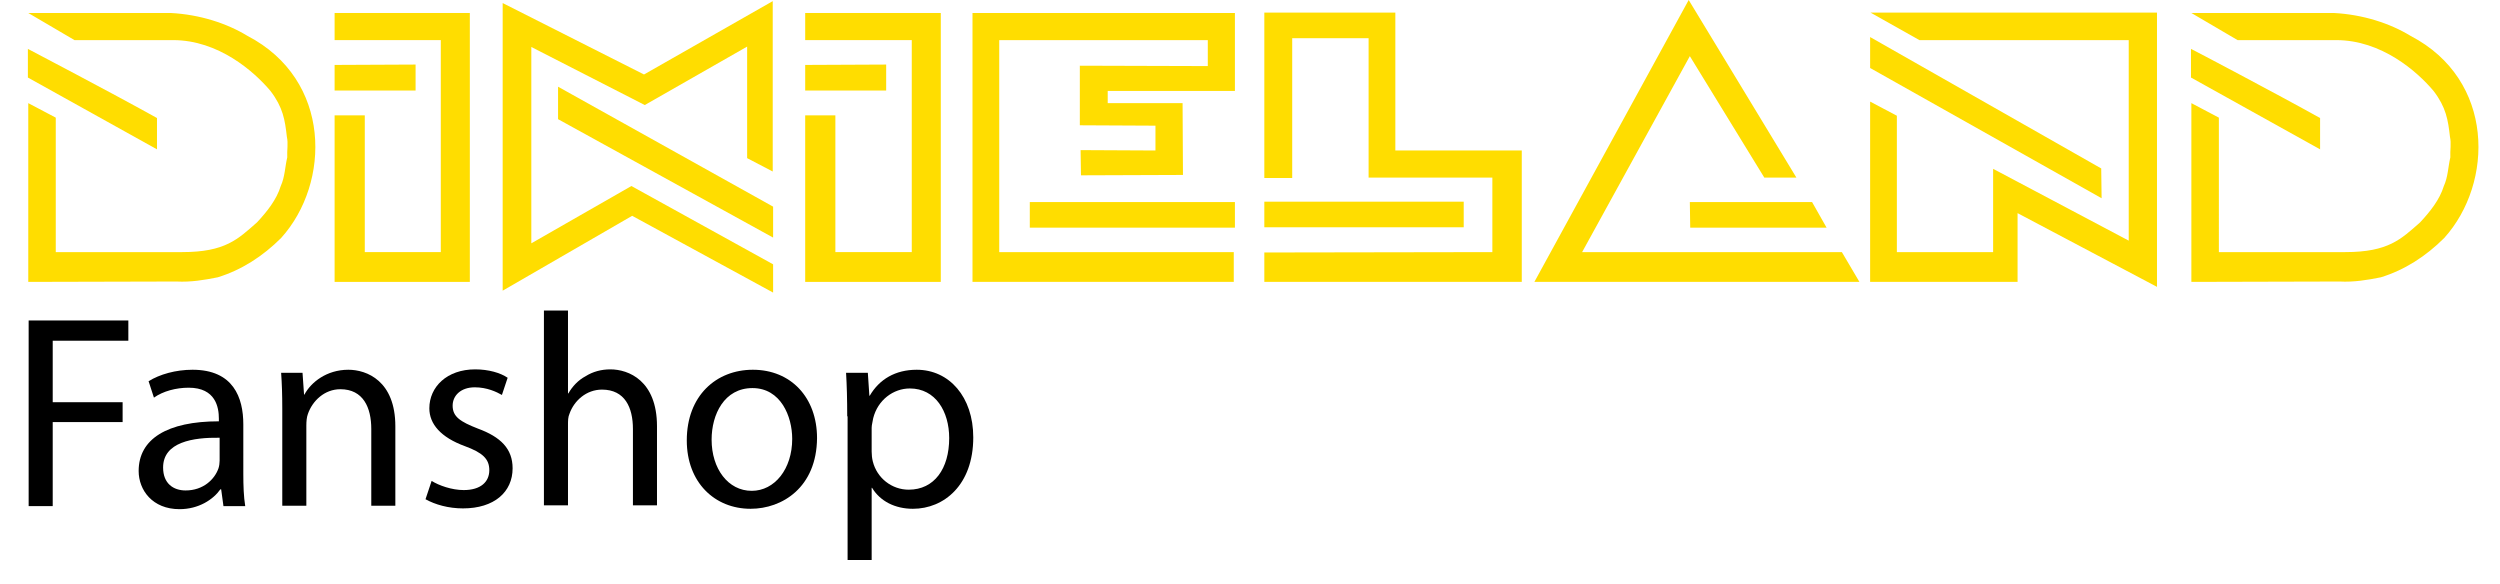 <?xml version="1.0" encoding="utf-8"?>
<!-- Generator: Adobe Illustrator 27.0.1, SVG Export Plug-In . SVG Version: 6.00 Build 0)  -->
<svg version="1.1" id="Ebene_1" xmlns="http://www.w3.org/2000/svg" xmlns:xlink="http://www.w3.org/1999/xlink" x="0px" y="0px"
	 viewBox="0 0 654.5 152.9" style="enable-background:new 0 0 654.5 152.9;" xml:space="preserve">
<style type="text/css">
	.st0{display:none;}
	.st1{display:inline;}
	.st2{fill-rule:evenodd;clip-rule:evenodd;fill:#FFDD00;}
	.st3{enable-background:new    ;}
	.st4{fill:#FCBE00;}
</style>
<g id="bgrd_black" class="st0">
	<rect x="-386" y="0" class="st1" width="1304" height="87.8"/>
</g>
<g id="DIXIELAND">
	<polygon class="st2" points="564.7,3.3 564.7,75.1 528.2,55.8 528.2,73.8 489.6,73.8 489.6,26.6 496.6,30.3 496.6,66 521.8,66 
		521.8,44.2 557.3,63 557.3,10.5 502.5,10.5 489.7,3.3 	"/>
	<path class="st2" d="M44.7,3.4c7.6,0.4,14.7,2.7,20.1,6c22.1,11.5,21.8,38.5,8.8,52.9c-4.8,4.8-10.4,8.4-16.6,10.3
		c-3.5,0.7-7,1.3-10.8,1.1L7.4,73.8V27l7.2,3.8V66h33.1c11.3,0,14.6-3.4,19.6-7.8c2.6-2.8,5.1-5.9,6.2-9.5c1.1-2.4,1.1-5,1.7-7.5
		c-0.1-1.9,0.3-3.6-0.1-5.4c-0.5-4.4-1-7.7-4.3-12c-4.3-5.1-13.6-13.3-25.5-13.3H19.5L7.4,3.4H44.7L44.7,3.4L44.7,3.4z"/>
	<g>
		<path class="st2" d="M41.1,30.9v8.2L7.3,20.3v-7.5C7.3,12.8,30,24.7,41.1,30.9L41.1,30.9L41.1,30.9z"/>
		<path class="st2" d="M611,3.4c7.6,0.4,14.7,2.7,20.1,6c22.1,11.5,21.8,38.5,8.8,52.9c-4.8,4.8-10.4,8.4-16.6,10.3
			c-3.5,0.7-7,1.3-10.8,1.1l-38.8,0.1V27l7.2,3.8V66H614c11.3,0,14.6-3.4,19.6-7.8c2.6-2.8,5.1-5.9,6.2-9.5c1.1-2.4,1.1-5,1.7-7.5
			c-0.1-1.9,0.3-3.6-0.1-5.4c-0.5-4.4-1-7.7-4.3-12c-4.3-5.1-13.6-13.3-25.5-13.3h-25.8l-12.1-7.1L611,3.4L611,3.4L611,3.4z"/>
	</g>
	<path class="st2" d="M607.4,30.9v8.2l-33.8-18.8v-7.5C573.7,12.8,596.3,24.7,607.4,30.9L607.4,30.9L607.4,30.9z"/>
	<polygon class="st2" points="202.4,54.1 202.4,62.2 146.1,31.2 146.1,22.7 	"/>
	<path class="st2" d="M108.8,16.9c0,2.2,0,6.8,0,6.8H87.6V17L108.8,16.9L108.8,16.9L108.8,16.9z"/>
	<polygon class="st2" points="123,3.4 123,73.8 87.6,73.8 87.6,30.2 95.5,30.2 95.5,66 115.4,66 115.4,10.5 87.6,10.5 87.6,3.4 	"/>
	<polygon class="st2" points="168.6,19.5 202.3,0.3 202.3,44.9 195.6,41.4 195.6,12.2 168.8,27.5 139.1,12.3 139.1,63.7 165.3,48.7 
		202.4,69.2 202.4,76.6 165.5,56.5 131.6,76.1 131.6,0.8 	"/>
	<polygon class="st2" points="232,16.9 232,23.7 210.8,23.7 210.8,17 	"/>
	<polygon class="st2" points="246.3,3.4 246.3,73.8 210.8,73.8 210.8,30.2 218.7,30.2 218.7,66 238.7,66 238.7,10.5 210.8,10.5 
		210.8,3.4 	"/>
	<polygon class="st2" points="323.3,52.9 323.3,59.6 269.6,59.6 269.6,52.9 	"/>
	<path class="st2" d="M323.3,3.4v20.4H290c0,0.1,0,3.2,0,3.2h19.6l0.1,18.8L283,45.9l-0.1-6.6l19.6,0.1v-6.5l-19.8-0.1V17.2
		l33.5,0.1v-6.8h-54.6V66H323v7.8h-68.4V3.4H323.3L323.3,3.4L323.3,3.4z"/>
	<polygon class="st2" points="383.2,52.8 383.2,59.5 331,59.5 331,52.8 	"/>
	<polygon class="st2" points="365.3,3.3 365.3,39.4 398.4,39.4 398.4,73.8 331,73.8 331,66.1 390.7,66 390.7,46.5 358.3,46.5 
		358.3,10 338.3,10 338.3,46.6 331,46.6 331,3.3 	"/>
	<polygon class="st2" points="474.4,52.9 478.2,59.6 442.5,59.6 442.4,52.9 	"/>
	<polygon class="st2" points="461.9,46.5 442.4,14.7 414.2,66 482.2,66 486.8,73.8 401.7,73.8 442.1,0 470.3,46.5 	"/>
	<polygon class="st2" points="550.1,44.1 550.2,51.9 489.6,17.8 489.6,9.7 	"/>
</g>
<g id="Ebene_7">
	<g class="st3">
		<path d="M7.5,83.9h26.1v5.3H13.8v16.1h18.3v5.2H13.8v22H7.5V83.9z"/>
		<path d="M63.7,124.1c0,3,0.1,6,0.5,8.4h-5.7l-0.6-4.4h-0.2c-1.9,2.7-5.7,5.2-10.7,5.2c-7.1,0-10.7-5-10.7-10c0-8.4,7.5-13,21-13
			v-0.7c0-2.9-0.8-8.1-7.9-8.1c-3.3,0-6.7,0.9-9.1,2.6l-1.4-4.3c2.9-1.8,7.1-3,11.5-3c10.7,0,13.3,7.3,13.3,14.3V124.1z M57.5,114.6
			c-6.9-0.1-14.8,1.1-14.8,7.8c0,4.2,2.7,6,5.9,6c4.6,0,7.6-2.9,8.6-5.8c0.2-0.6,0.3-1.4,0.3-2V114.6z"/>
		<path d="M73.9,107c0-3.7-0.1-6.6-0.3-9.4h5.6l0.4,5.7h0.1c1.7-3.2,5.8-6.5,11.5-6.5c4.8,0,12.3,2.9,12.3,14.8v20.8h-6.3v-20.1
			c0-5.6-2.1-10.4-8.1-10.4c-4.1,0-7.3,3-8.5,6.5c-0.3,0.8-0.4,1.9-0.4,3v21h-6.3V107z"/>
		<path d="M113,125.9c1.9,1.2,5.3,2.4,8.4,2.4c4.5,0,6.7-2.2,6.7-5.2s-1.8-4.6-6.4-6.3c-6.3-2.3-9.3-5.8-9.3-9.9
			c0-5.6,4.6-10.2,12-10.2c3.5,0,6.6,0.9,8.5,2.2l-1.5,4.5c-1.4-0.8-3.9-2-7.1-2c-3.7,0-5.8,2.2-5.8,4.8c0,2.9,2,4.2,6.6,6
			c6,2.2,9.1,5.3,9.1,10.4c0,6.2-4.8,10.5-13,10.5c-3.8,0-7.3-1-9.8-2.4L113,125.9z"/>
		<path d="M142.4,81.3h6.3V103h0.1c1-1.8,2.6-3.5,4.5-4.5c1.9-1.2,4.1-1.8,6.5-1.8c4.7,0,12.2,2.9,12.2,14.9v20.7h-6.3v-20
			c0-5.6-2.1-10.3-8.1-10.3c-4.1,0-7.3,2.9-8.5,6.3c-0.4,0.9-0.4,1.8-0.4,3v21h-6.3V81.3z"/>
		<path d="M196.5,133.2c-9.4,0-16.7-6.9-16.7-17.9c0-11.7,7.7-18.5,17.3-18.5c10,0,16.8,7.3,16.8,17.9
			C213.8,127.6,204.8,133.2,196.5,133.2L196.5,133.2z M196.8,128.5c6,0,10.6-5.7,10.6-13.6c0-5.9-3-13.3-10.4-13.3
			s-10.7,6.9-10.7,13.5C186.3,122.7,190.6,128.5,196.8,128.5L196.8,128.5z"/>
		<path d="M221.8,109c0-4.5-0.1-8.1-0.3-11.4h5.7l0.4,6h0.1c2.5-4.3,6.7-6.8,12.3-6.8c8.5,0,14.8,7.1,14.8,17.7
			c0,12.5-7.7,18.7-15.8,18.7c-4.7,0-8.6-2-10.7-5.5h-0.1v18.9h-6.3V109H221.8z M228.2,118.2c0,0.9,0.1,1.8,0.3,2.6
			c1.1,4.4,5,7.4,9.4,7.4c6.7,0,10.6-5.5,10.6-13.5c0-7-3.6-13-10.3-13c-4.3,0-8.4,3-9.6,7.8c-0.1,0.8-0.4,1.7-0.4,2.5V118.2z"/>
	</g>
</g>
<g id="schrift_neu" class="st0">
</g>
<g id="hilfslinien" class="st0">
</g>
<g id="schrift_alt" class="st0">
	<g class="st1">
		<path class="st4" d="M-11-29.3h3.6v25H-11V-29.3z"/>
		<path class="st4" d="M-0.3-29.3h4.9l11,20.1h0.1v-20.1h3.6v25h-4.6L3.4-24.9H3.3v20.6h-3.6C-0.3-4.3-0.3-29.3-0.3-29.3z"/>
		<path class="st4" d="M31.6-26.2h-7.8v-3.2h19.1v3.2h-7.8v21.8h-3.6L31.6-26.2L31.6-26.2z"/>
		<path class="st4" d="M47.5-29.3h14v3.2H51.1v7.3h9.5v3.2h-9.5v8.2h10.4v3.2h-14V-29.3z"/>
		<path class="st4" d="M67.5-29.3h6.1c4.9,0,9.7,0.8,9.7,6.8c0,3-2.3,5.2-5.2,5.7v0.1c1.1,0.4,1.6,1,2.4,2.5l4.7,10h-4.1l-3.8-8.7
			c-1.1-2.4-2.3-2.4-4.2-2.4H71v11.1h-3.6L67.5-29.3L67.5-29.3z M71.1-18.6h3c3.4,0,5.4-1.5,5.4-3.9c0-2.3-1.7-3.7-5-3.7h-3.4V-18.6
			z"/>
		<path class="st4" d="M90.1-29.3H95l11,20.1h0.1v-20.1h3.6v25h-4.6L93.8-24.9h-0.1v20.6h-3.6C90.1-4.3,90.1-29.3,90.1-29.3z"/>
		<path class="st4" d="M124.9-29.3h3.8l10.6,25h-3.9l-2.5-6.3h-12.2L118-4.3h-3.8L124.9-29.3z M126.6-26l-5,12.4h10L126.6-26z"/>
		<path class="st4" d="M146.2-26.2h-7.8v-3.2h19.1v3.2h-7.8v21.8h-3.6L146.2-26.2L146.2-26.2z"/>
		<path class="st4" d="M162.1-29.3h3.6v25h-3.6V-29.3z"/>
		<path class="st4" d="M183.6-29.8c7.6,0,12,5.5,12,12.9c0,7.6-4.4,12.9-12,12.9s-12-5.3-12-12.9C171.6-24.2,176-29.8,183.6-29.8z
			 M183.6-7.1c5.8,0,8.2-4.8,8.2-9.8c0-5.1-2.7-9.8-8.2-9.8s-8.2,4.7-8.2,9.8C175.4-11.9,177.9-7.1,183.6-7.1z"/>
		<path class="st4" d="M201.6-29.3h4.9l11,20.1h0.1v-20.1h3.6v25h-4.6l-11.3-20.6h-0.1v20.6h-3.6L201.6-29.3L201.6-29.3z"/>
		<path class="st4" d="M236.3-29.3h3.8l10.6,25h-3.9l-2.5-6.3h-12.2l-2.5,6.3h-3.8L236.3-29.3z M238.1-26l-5,12.4h10L238.1-26z"/>
		<path class="st4" d="M255.2-29.3h3.6v21.8h10.5v3.2h-14L255.2-29.3L255.2-29.3z"/>
		<path class="st4" d="M274-29.3h14v3.2h-10.4v7.3h9.5v3.2h-9.5v8.2H288v3.2h-14V-29.3z"/>
		<path class="st4" d="M305.5-25.6c-1.8-0.7-2.8-1-4.7-1c-2,0-4.4,0.7-4.4,3.3c0,4.8,10.7,3.7,10.7,11.9c0,5.3-4.1,7.4-9.1,7.4
			c-1.8,0-3.5-0.5-5.1-1l0.4-3.3c1.2,0.5,3.4,1.2,5.2,1.2c2,0,4.9-1.1,4.9-4.1c0-5.6-10.7-4-10.7-11.8c0-4.4,3.5-6.8,8-6.8
			c1.6,0,3.6,0.3,5.3,0.9L305.5-25.6z"/>
	</g>
	<g class="st1">
		<path class="st4" d="M312.4,110.1h13.3v3.1H316v7.3h9.3v3.2H316v11.4h-3.6V110.1z"/>
		<path class="st4" d="M330.5,110.1h14v3.1H334v7.3h9.5v3.2H334v8.2h10.4v3.2h-14L330.5,110.1L330.5,110.1z"/>
		<path class="st4" d="M361.6,113.9c-1.8-0.7-2.8-1-4.7-1c-2,0-4.4,0.7-4.4,3.3c0,4.8,10.7,3.7,10.7,11.9c0,5.3-4.1,7.5-9.1,7.5
			c-1.8,0-3.5-0.5-5.1-1l0.4-3.3c1.2,0.5,3.4,1.2,5.2,1.2c2,0,4.9-1.1,4.9-4.1c0-5.6-10.7-4-10.7-11.8c0-4.4,3.5-6.8,8-6.8
			c1.6,0,3.6,0.3,5.3,0.9L361.6,113.9z"/>
		<path class="st4" d="M373.7,113.3H366v-3.1h19.1v3.1h-7.8v21.8h-3.6V113.3z"/>
		<path class="st4" d="M389.2,110.1h3.6v25h-3.6V110.1z"/>
		<path class="st4" d="M410.6,135.1h-4.5l-9.4-25h4l7.7,21.8h0.1l7.9-21.8h3.8L410.6,135.1z"/>
		<path class="st4" d="M429.9,110.1h3.8l10.6,25h-3.9l-2.5-6.3h-12.2l-2.5,6.3h-3.8L429.9,110.1z M431.6,113.5l-5,12.4h10
			L431.6,113.5z"/>
		<path class="st4" d="M448.3,110.1h3.6V132h10.5v3.2h-14L448.3,110.1L448.3,110.1z"/>
		<path class="st4" d="M476.8,110.1h7.4c7.4,0,13.3,4.6,13.3,12.3c0,8.4-5.1,12.7-13.3,12.7h-7.4V110.1z M480.4,132h3.8
			c6.2,0,9.6-3,9.6-9.4c0-5.8-4-9.3-9.1-9.3h-4.2L480.4,132L480.4,132z"/>
		<path class="st4" d="M503,110.1h6.1c4.9,0,9.7,0.8,9.7,6.8c0,3-2.3,5.2-5.2,5.7v0.1c1.1,0.4,1.6,1,2.4,2.5l4.7,10h-4.1l-3.8-8.7
			c-1.1-2.4-2.3-2.4-4.2-2.4h-2.1v11.1H503V110.1z M506.6,120.9h3c3.4,0,5.4-1.5,5.4-3.9c0-2.3-1.7-3.7-5-3.7h-3.4V120.9z"/>
		<path class="st4" d="M525.4,110.1h14v3.1H529v7.3h9.5v3.2H529v8.2h10.4v3.2h-14V110.1z"/>
		<path class="st4" d="M556.5,113.9c-1.8-0.7-2.8-1-4.7-1c-2,0-4.4,0.7-4.4,3.3c0,4.8,10.7,3.7,10.7,11.9c0,5.3-4.1,7.5-9.1,7.5
			c-1.8,0-3.5-0.5-5.1-1l0.4-3.3c1.2,0.5,3.4,1.2,5.2,1.2c2,0,4.9-1.1,4.9-4.1c0-5.6-10.7-4-10.7-11.8c0-4.4,3.5-6.8,8-6.8
			c1.6,0,3.6,0.3,5.3,0.9L556.5,113.9z"/>
		<path class="st4" d="M563.2,110.1h7.4c7.4,0,13.3,4.6,13.3,12.3c0,8.4-5.1,12.7-13.3,12.7h-7.4V110.1z M566.8,132h3.8
			c6.2,0,9.6-3,9.6-9.4c0-5.8-4-9.3-9.1-9.3h-4.2L566.8,132L566.8,132z"/>
		<path class="st4" d="M589.5,110.1h14v3.1h-10.4v7.3h9.5v3.2h-9.5v8.2h10.4v3.2h-14V110.1z"/>
		<path class="st4" d="M609.2,110.1h4.9l11,20.1h0.1v-20.1h3.6v25h-4.6l-11.3-20.6h-0.1v20.6h-3.6L609.2,110.1L609.2,110.1z"/>
	</g>
</g>
</svg>
